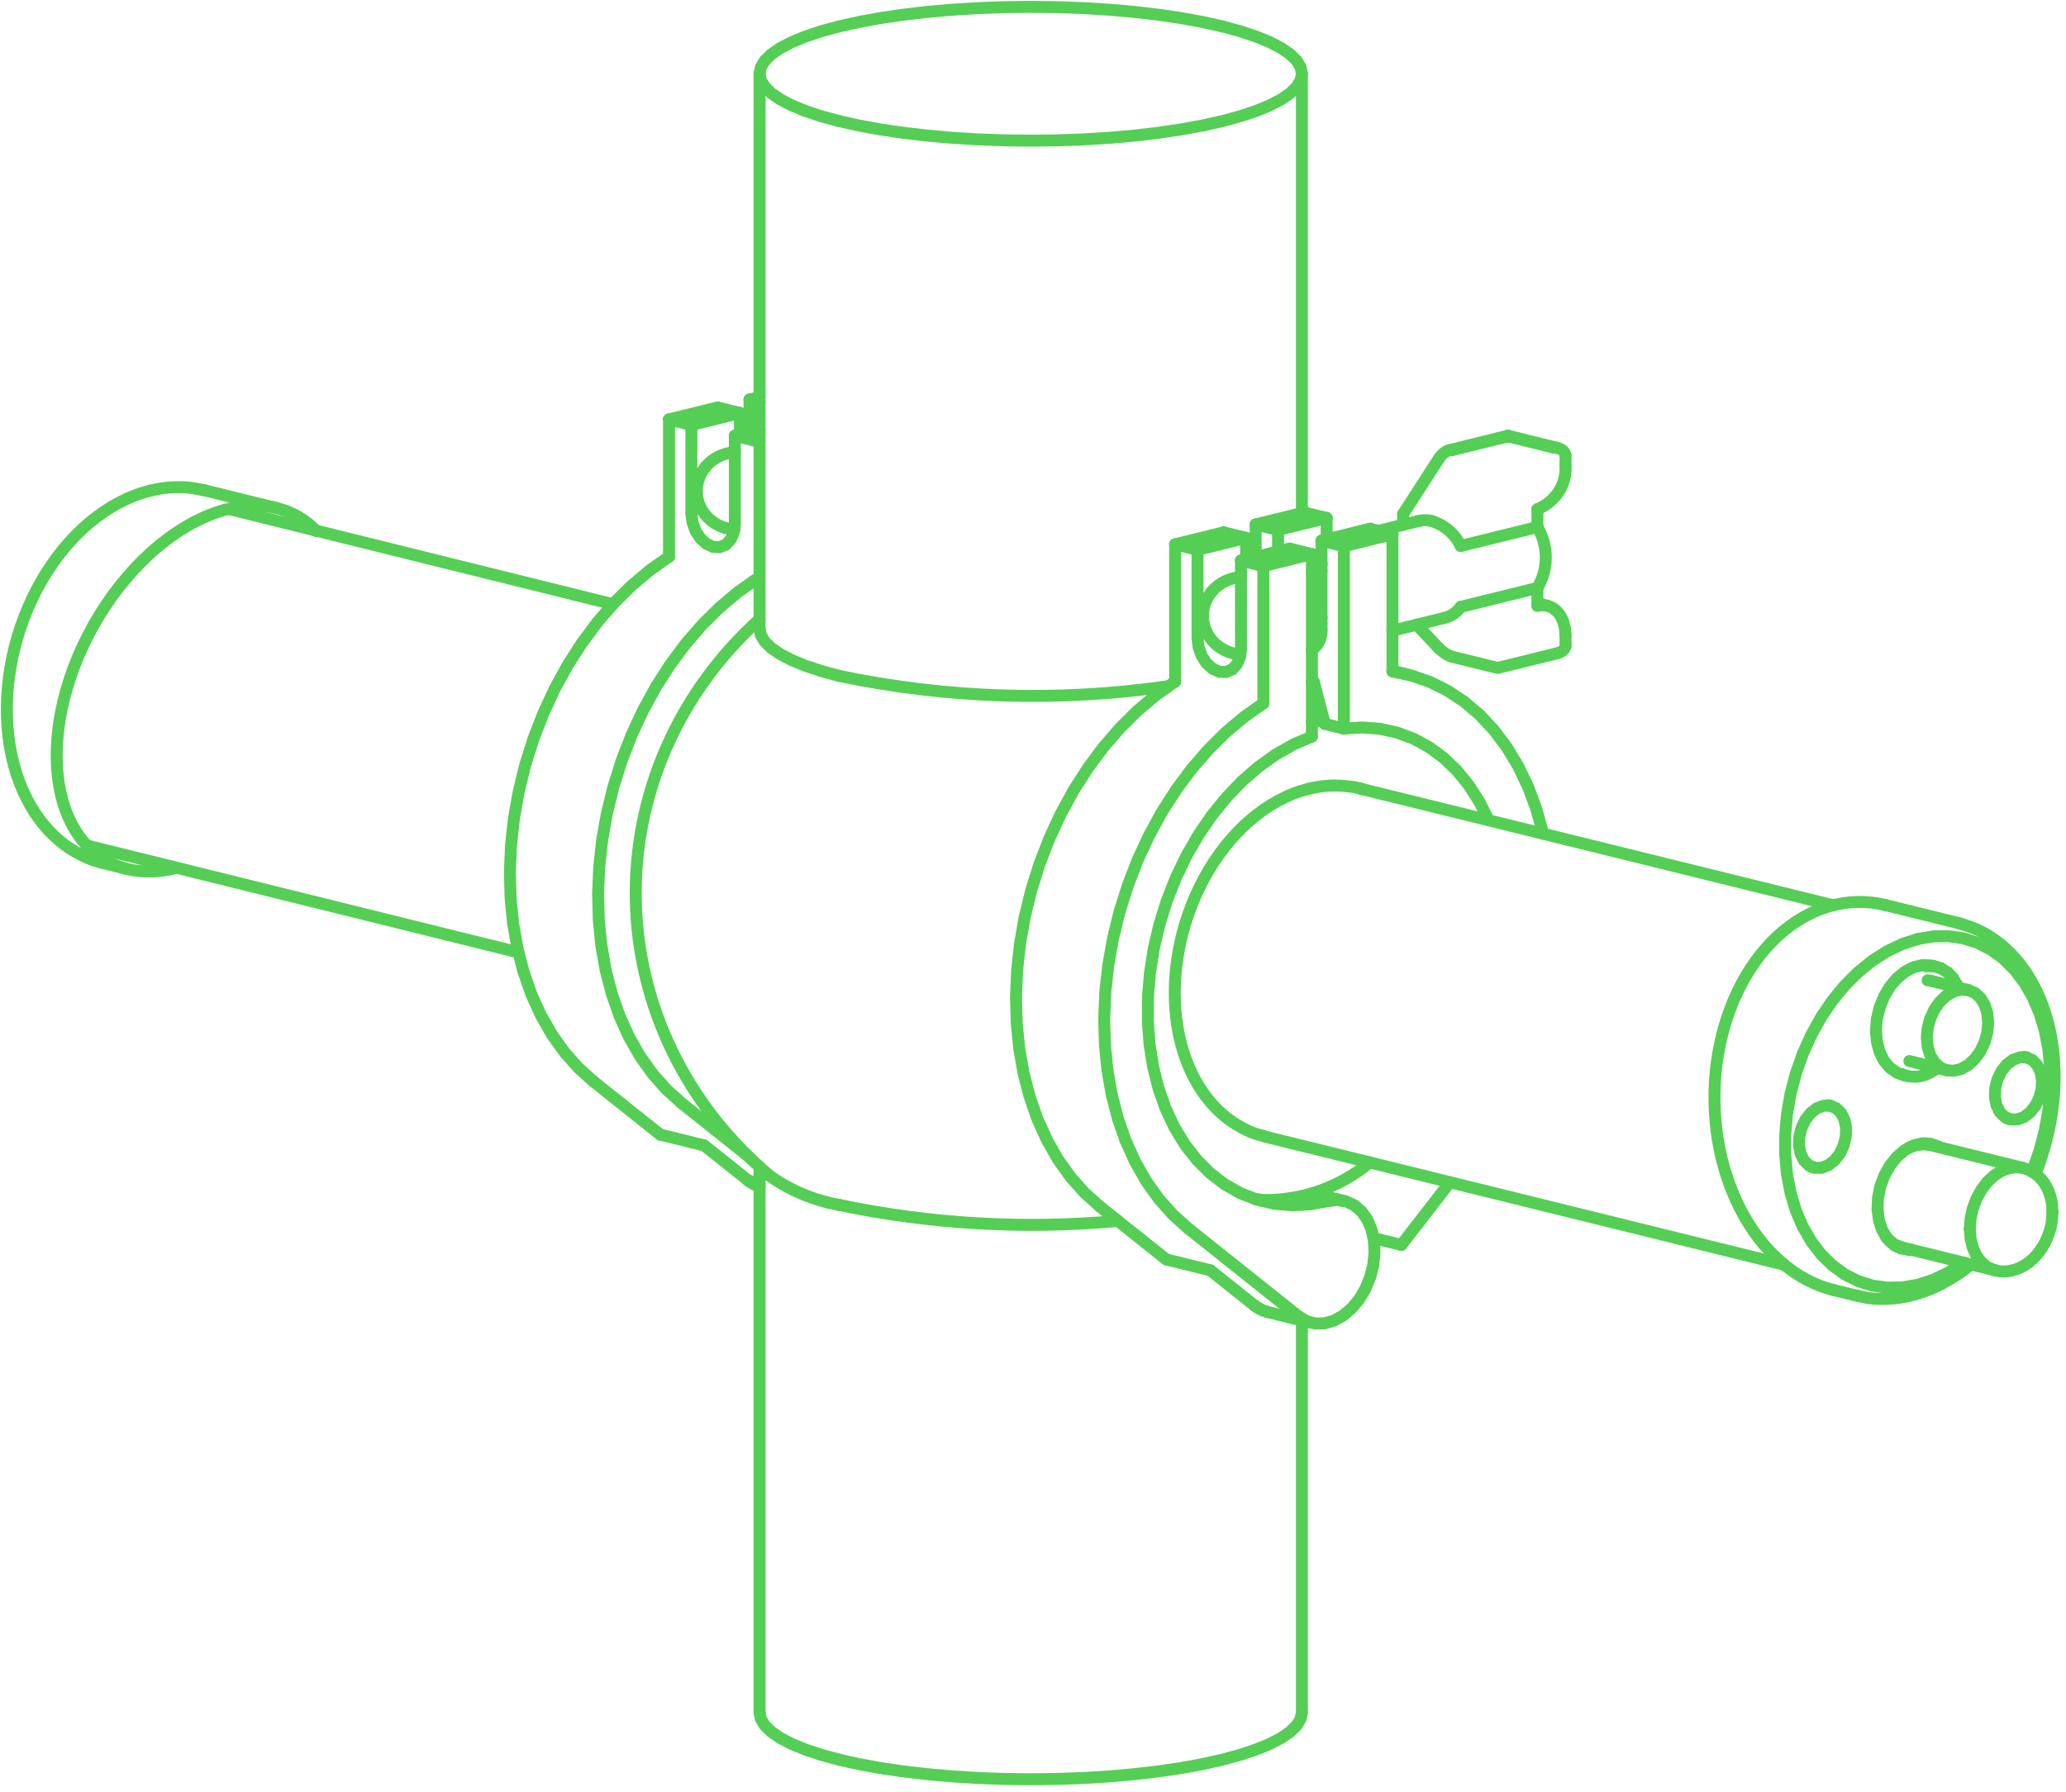 <svg width="302" height="262" viewBox="0 0 302 262" fill="none" xmlns="http://www.w3.org/2000/svg">
<path d="M300.024 177.205C300.017 176.921 300.008 176.636 299.984 176.356C299.94 175.845 299.842 175.348 299.702 174.872C299.559 174.39 299.373 173.931 299.141 173.503C298.933 173.121 298.689 172.763 298.408 172.442C298.137 172.13 297.833 171.853 297.502 171.604C297.144 171.336 296.756 171.102 296.334 170.964C296.134 170.899 295.926 170.855 295.719 170.811" stroke="#55CE55" stroke-width="1.75" stroke-linecap="round"/>
<path d="M278.033 182.391L291.644 185.75" stroke="#55CE55" stroke-width="1.75" stroke-linecap="round"/>
<path d="M291.635 185.706C291.845 185.767 292.054 185.827 292.269 185.864C292.681 185.935 293.111 185.917 293.533 185.861C293.953 185.805 294.367 185.709 294.768 185.567C295.177 185.422 295.574 185.229 295.952 184.997C296.343 184.757 296.714 184.477 297.061 184.16C297.418 183.834 297.749 183.47 298.052 183.075C298.359 182.673 298.635 182.24 298.877 181.784C299.119 181.326 299.325 180.844 299.496 180.347C299.667 179.85 299.803 179.338 299.885 178.824C299.97 178.286 299.997 177.746 300.025 177.206" stroke="#55CE55" stroke-width="1.75" stroke-linecap="round"/>
<path d="M295.71 170.767L282.1 167.407" stroke="#55CE55" stroke-width="1.75" stroke-linecap="round"/>
<path d="M281.482 167.306L281.352 167.274" stroke="#55CE55" stroke-width="1.75" stroke-linecap="round"/>
<path d="M277.311 182.162L277.441 182.194" stroke="#55CE55" stroke-width="1.75" stroke-linecap="round"/>
<path d="M287.729 144.764L282.285 143.421" stroke="#55CE55" stroke-width="1.75" stroke-linecap="round"/>
<path d="M279.104 155.139L284.549 156.483" stroke="#55CE55" stroke-width="1.75" stroke-linecap="round"/>
<path d="M283.118 141.372L282.491 141.217" stroke="#55CE55" stroke-width="1.75" stroke-linecap="round"/>
<path d="M278.164 157.161L278.792 157.316" stroke="#55CE55" stroke-width="1.75" stroke-linecap="round"/>
<path d="M185.245 191.817L191.692 193.409" stroke="#55CE55" stroke-width="1.75" stroke-linecap="round"/>
<path d="M196.524 175.599L193.513 174.856" stroke="#55CE55" stroke-width="1.75" stroke-linecap="round"/>
<path d="M205.697 98.603L203.546 98.072" stroke="#55CE55" stroke-width="1.75" stroke-linecap="round"/>
<path d="M175.913 90.987C176.135 92.237 176.789 93.38 177.772 94.233C178.755 95.087 180.009 95.601 181.335 95.695" stroke="#55CE55" stroke-width="1.75" stroke-linecap="round"/>
<path d="M181.402 84.382C180.575 84.432 179.767 84.646 179.032 85.011C178.296 85.376 177.648 85.884 177.131 86.502" stroke="#55CE55" stroke-width="1.75" stroke-linecap="round"/>
<path d="M192.611 83.462L192.479 83.495" stroke="#55CE55" stroke-width="1.75" stroke-linecap="round"/>
<path d="M192.908 91.198L193.039 91.166" stroke="#55CE55" stroke-width="1.75" stroke-linecap="round"/>
<path d="M191.87 91.454L192.001 91.422" stroke="#55CE55" stroke-width="1.75" stroke-linecap="round"/>
<path d="M101.929 72.727C102.15 73.976 102.805 75.119 103.788 75.973C104.771 76.826 106.025 77.341 107.35 77.435" stroke="#55CE55" stroke-width="1.75" stroke-linecap="round"/>
<path d="M107.418 66.122C106.59 66.171 105.783 66.386 105.047 66.751C104.312 67.116 103.664 67.624 103.146 68.241" stroke="#55CE55" stroke-width="1.75" stroke-linecap="round"/>
<path d="M193.176 82.539L193.037 82.855" stroke="#55CE55" stroke-width="1.75" stroke-linecap="round"/>
<path d="M203.546 92.217L211.236 90.319" stroke="#55CE55" stroke-width="1.75" stroke-linecap="round"/>
<path d="M207.394 76.169L201.53 77.616" stroke="#55CE55" stroke-width="1.75" stroke-linecap="round"/>
<path d="M220.432 63.709L211.818 65.835" stroke="#55CE55" stroke-width="1.75" stroke-linecap="round"/>
<path d="M219.021 97.639L227.635 95.513" stroke="#55CE55" stroke-width="1.75" stroke-linecap="round"/>
<path d="M227.635 65.487L220.433 63.709" stroke="#55CE55" stroke-width="1.75" stroke-linecap="round"/>
<path d="M226.188 88.561L224.731 88.202" stroke="#55CE55" stroke-width="1.75" stroke-linecap="round"/>
<path d="M293.421 163.557L293.826 163.658" stroke="#55CE55" stroke-width="1.75" stroke-linecap="round"/>
<path d="M296.275 154.629L295.87 154.529" stroke="#55CE55" stroke-width="1.75" stroke-linecap="round"/>
<path d="M264.783 170.625L265.188 170.726" stroke="#55CE55" stroke-width="1.75" stroke-linecap="round"/>
<path d="M267.639 161.697L267.234 161.597" stroke="#55CE55" stroke-width="1.75" stroke-linecap="round"/>
<path d="M15.087 126.192L18.535 127.043" stroke="#55CE55" stroke-width="1.75" stroke-linecap="round"/>
<path d="M40.483 74.301L29.88 71.684" stroke="#55CE55" stroke-width="1.75" stroke-linecap="round"/>
<path d="M29.573 71.64C29.021 71.522 28.469 71.404 27.907 71.33C27.177 71.234 26.431 71.212 25.683 71.233C24.933 71.254 24.18 71.317 23.429 71.442C22.94 71.524 22.451 71.632 21.963 71.741" stroke="#55CE55" stroke-width="1.75" stroke-linecap="round"/>
<path d="M21.962 71.741C21.542 71.854 21.121 71.967 20.703 72.099C19.945 72.337 19.194 72.634 18.453 72.977C17.708 73.32 16.972 73.71 16.25 74.145C15.524 74.582 14.811 75.067 14.115 75.594C13.416 76.123 12.734 76.695 12.073 77.307C11.41 77.92 10.767 78.574 10.148 79.264C9.528 79.955 8.931 80.682 8.362 81.442C7.792 82.201 7.249 82.993 6.735 83.814C6.221 84.634 5.737 85.482 5.285 86.353C4.833 87.224 4.413 88.119 4.027 89.031C3.641 89.944 3.289 90.874 2.973 91.819C2.658 92.762 2.378 93.719 2.136 94.684C1.894 95.65 1.689 96.622 1.524 97.598C1.358 98.574 1.231 99.552 1.143 100.527C1.056 101.503 1.008 102.476 1 103.441C0.992 104.406 1.024 105.363 1.097 106.307C1.169 107.252 1.281 108.183 1.433 109.095C1.585 110.009 1.777 110.904 2.008 111.775C2.239 112.647 2.51 113.495 2.818 114.316C3.127 115.136 3.473 115.928 3.856 116.688C4.239 117.446 4.659 118.172 5.113 118.862C5.566 119.549 6.054 120.2 6.574 120.81C7.092 121.417 7.643 121.984 8.222 122.507C8.798 123.027 9.403 123.504 10.034 123.93C10.661 124.353 11.314 124.726 11.984 125.064C12.649 125.399 13.332 125.699 14.045 125.896C14.257 125.954 14.472 126.004 14.687 126.053" stroke="#55CE55" stroke-width="1.75" stroke-linecap="round"/>
<path d="M271.514 189.441C271.862 189.534 272.21 189.627 272.564 189.698C273.284 189.844 274.026 189.901 274.771 189.917C275.517 189.933 276.266 189.908 277.016 189.829C277.77 189.75 278.526 189.617 279.278 189.435C280.035 189.252 280.788 189.019 281.535 188.74C282.288 188.458 283.034 188.128 283.766 187.747C284.503 187.363 285.227 186.927 285.945 186.466C286.666 186.001 287.382 185.51 288.046 184.91C288.06 184.898 288.073 184.885 288.087 184.873" stroke="#55CE55" stroke-width="1.75" stroke-linecap="round"/>
<path d="M297.505 171.607C297.59 171.414 297.675 171.222 297.756 171.027C298.138 170.114 298.445 169.162 298.725 168.205C299.006 167.248 299.26 166.286 299.474 165.317C299.688 164.347 299.861 163.37 299.995 162.393C300.13 161.416 300.226 160.439 300.282 159.466C300.338 158.493 300.354 157.525 300.331 156.568C300.307 155.609 300.243 154.661 300.139 153.728C300.035 152.795 299.891 151.877 299.707 150.98C299.524 150.081 299.301 149.204 299.039 148.352C298.777 147.499 298.476 146.672 298.137 145.874C297.799 145.077 297.423 144.31 297.011 143.577C296.6 142.846 296.153 142.148 295.672 141.489C295.192 140.833 294.679 140.214 294.134 139.638C293.592 139.064 293.019 138.532 292.418 138.047C291.821 137.565 291.196 137.13 290.548 136.737C289.906 136.347 289.242 135.998 288.551 135.722C288.011 135.506 287.456 135.334 286.9 135.162" stroke="#55CE55" stroke-width="1.75" stroke-linecap="round"/>
<path d="M286.252 134.96L275.649 132.343" stroke="#55CE55" stroke-width="1.75" stroke-linecap="round"/>
<path d="M268.01 188.617L271.458 189.468" stroke="#55CE55" stroke-width="1.75" stroke-linecap="round"/>
<path d="M12.779 123.647L75.773 139.248" stroke="#55CE55" stroke-width="1.75" stroke-linecap="round"/>
<path d="M89.589 88.342L33.566 74.45" stroke="#55CE55" stroke-width="1.75" stroke-linecap="round"/>
<path d="M267.935 132.36L198.733 115.28" stroke="#55CE55" stroke-width="1.75" stroke-linecap="round"/>
<path d="M184.917 166.187L260.8 184.915" stroke="#55CE55" stroke-width="1.75" stroke-linecap="round"/>
<path d="M199.14 115.388C199.137 115.387 199.134 115.385 199.131 115.385C198.46 115.145 197.746 115.041 197.03 114.967C196.316 114.892 195.6 114.847 194.878 114.856C194.154 114.865 193.424 114.929 192.696 115.052C192.232 115.13 191.768 115.232 191.305 115.334" stroke="#55CE55" stroke-width="1.75" stroke-linecap="round"/>
<path d="M191.303 115.333C190.895 115.444 190.486 115.554 190.079 115.683C189.346 115.915 188.619 116.207 187.903 116.543C187.183 116.881 186.472 117.265 185.776 117.693C185.075 118.125 184.388 118.603 183.719 119.123C183.046 119.645 182.392 120.21 181.758 120.814C181.122 121.42 180.508 122.066 179.918 122.747C179.328 123.429 178.761 124.146 178.222 124.895C177.683 125.644 177.172 126.424 176.691 127.231C176.209 128.038 175.759 128.872 175.34 129.727C174.922 130.582 174.537 131.459 174.187 132.353C173.836 133.246 173.521 134.156 173.242 135.078C172.964 135.999 172.722 136.931 172.518 137.869C172.314 138.808 172.149 139.752 172.022 140.696C171.896 141.641 171.809 142.585 171.762 143.524C171.714 144.464 171.707 145.399 171.74 146.322C171.773 147.247 171.846 148.16 171.959 149.057C172.072 149.955 172.226 150.837 172.418 151.697C172.611 152.559 172.844 153.398 173.115 154.212C173.387 155.025 173.697 155.813 174.045 156.569C174.392 157.324 174.777 158.049 175.197 158.738C175.616 159.425 176.071 160.077 176.56 160.69C177.046 161.299 177.566 161.869 178.116 162.396C178.662 162.919 179.239 163.4 179.843 163.832C180.441 164.261 181.067 164.641 181.713 164.981C182.352 165.318 183.012 165.616 183.697 165.829C184.077 165.947 184.465 166.039 184.853 166.131" stroke="#55CE55" stroke-width="1.75" stroke-linecap="round"/>
<path d="M190.31 75.016V10.783" stroke="#55CE55" stroke-width="1.75" stroke-linecap="round"/>
<path d="M111.031 90.536C105.179 95.805 100.546 102.182 97.431 109.258C94.315 116.334 92.785 123.953 92.938 131.626C93.092 139.299 94.925 146.857 98.322 153.815C101.718 160.772 106.602 166.976 112.661 172.028" stroke="#55CE55" stroke-width="1.75" stroke-linecap="round"/>
<path d="M111.03 10.783V91.901" stroke="#55CE55" stroke-width="1.75" stroke-linecap="round"/>
<path d="M190.31 250.366V193.068" stroke="#55CE55" stroke-width="1.75" stroke-linecap="round"/>
<path d="M111.03 170.616V250.366" stroke="#55CE55" stroke-width="1.75" stroke-linecap="round"/>
<path d="M287.938 179.675L288.049 178.189L288.375 176.706L288.906 175.283L289.619 173.974L290.489 172.83L291.481 171.894L292.557 171.203L293.677 170.783" stroke="#55CE55" stroke-width="1.75" stroke-linecap="round"/>
<path d="M275.583 180.672C276.149 181.514 277.022 182.126 278.033 182.391" stroke="#55CE55" stroke-width="1.75" stroke-linecap="round"/>
<path d="M279.083 167.777L280.067 167.424" stroke="#55CE55" stroke-width="1.75" stroke-linecap="round"/>
<path d="M280.065 167.425L281.342 167.297L282.099 167.408" stroke="#55CE55" stroke-width="1.75" stroke-linecap="round"/>
<path d="M281.35 167.273L280.907 167.191" stroke="#55CE55" stroke-width="1.75" stroke-linecap="round"/>
<path d="M276.881 182.029L277.311 182.161" stroke="#55CE55" stroke-width="1.75" stroke-linecap="round"/>
<path d="M290.628 149.516L290.497 148.149L290.114 146.926L289.499 145.918L288.689 145.183L287.731 144.765L286.681 144.687L285.599 144.954L284.549 145.551L283.591 146.442L282.781 147.576L282.166 148.888L281.783 150.3L281.652 151.731L281.783 153.098L282.166 154.321L282.781 155.329L283.591 156.064L284.549 156.483L285.599 156.56L286.681 156.293L287.731 155.697L288.689 154.806L289.499 153.671L290.114 152.36L290.497 150.947L290.628 149.516Z" stroke="#55CE55" stroke-width="1.75" stroke-linecap="round"/>
<path d="M282.286 143.42L281.986 143.362L281.771 143.339" stroke="#55CE55" stroke-width="1.75" stroke-linecap="round"/>
<path d="M285.476 142.992L286.102 144.037" stroke="#55CE55" stroke-width="1.75" stroke-linecap="round"/>
<path d="M284.726 142.201L285.475 142.992" stroke="#55CE55" stroke-width="1.75" stroke-linecap="round"/>
<path d="M283.706 141.571L284.726 142.201" stroke="#55CE55" stroke-width="1.75" stroke-linecap="round"/>
<path d="M282.678 141.286L283.706 141.571" stroke="#55CE55" stroke-width="1.75" stroke-linecap="round"/>
<path d="M281.514 141.284L282.677 141.286" stroke="#55CE55" stroke-width="1.75" stroke-linecap="round"/>
<path d="M277.995 157.042C278.507 157.292 279.07 157.411 279.644 157.434C280.218 157.457 280.802 157.383 281.369 157.176C281.934 156.969 282.481 156.63 283.028 156.29" stroke="#55CE55" stroke-width="1.75" stroke-linecap="round"/>
<path d="M283.028 156.29L283.184 156.145" stroke="#55CE55" stroke-width="1.75" stroke-linecap="round"/>
<path d="M286.102 144.037L286.228 144.393" stroke="#55CE55" stroke-width="1.75" stroke-linecap="round"/>
<path d="M282.492 141.217L282.215 141.158L280.966 141.121L279.69 141.436L278.441 142.09L277.275 143.054L276.242 144.286L275.388 145.733L274.75 147.331L274.355 149.009L274.222 150.696L274.355 152.317L274.75 153.801L275.388 155.084L276.242 156.109L277.275 156.831L278.164 157.161" stroke="#55CE55" stroke-width="1.75" stroke-linecap="round"/>
<path d="M184.672 82.772V102.84" stroke="#55CE55" stroke-width="1.75" stroke-linecap="round"/>
<path d="M184.672 82.772L191.773 81.019" stroke="#55CE55" stroke-width="1.75" stroke-linecap="round"/>
<path d="M191.772 107.687V81.019" stroke="#55CE55" stroke-width="1.75" stroke-linecap="round"/>
<path d="M191.773 107.687L189.119 108.828L186.517 110.305L183.993 112.102L181.574 114.202L179.285 116.582L177.149 119.218L175.188 122.082L173.423 125.145L171.873 128.375L170.552 131.738L169.475 135.201L168.653 138.727L168.094 142.279L167.805 145.821L167.787 149.317L168.042 152.729L168.567 156.023L169.356 159.165L170.401 162.122L171.691 164.863L173.213 167.361L174.951 169.589L176.888 171.524L179.003 173.146L181.274 174.439L183.678 175.389L186.19 175.987L188.783 176.225L191.432 176.102L194.109 175.619" stroke="#55CE55" stroke-width="1.75" stroke-linecap="round"/>
<path d="M194.109 175.619L195.47 175.462L196.776 175.668L197.975 176.23L199.018 177.125L199.864 178.317L200.479 179.757L200.837 181.389L200.924 183.145L200.738 184.957L200.284 186.75L199.582 188.453L198.66 189.997L197.555 191.32L196.311 192.369L194.979 193.101L193.611 193.487L192.264 193.513L190.991 193.175L189.843 192.489" stroke="#55CE55" stroke-width="1.75" stroke-linecap="round"/>
<path d="M189.842 192.489L173.656 179.584" stroke="#55CE55" stroke-width="1.75" stroke-linecap="round"/>
<path d="M184.672 102.84L181.879 104.808L179.187 107.075L176.617 109.622L174.19 112.429L171.927 115.472L169.845 118.727L167.962 122.167L166.293 125.764L164.852 129.487L163.651 133.308L162.699 137.194L162.005 141.114L161.574 145.035L161.409 148.926L161.512 152.754L161.883 156.488L162.517 160.098L163.411 163.553L164.555 166.827L165.942 169.891L167.56 172.721L169.395 175.293L171.433 177.587L173.656 179.583" stroke="#55CE55" stroke-width="1.75" stroke-linecap="round"/>
<path d="M171.778 99.658L168.986 101.626L166.293 103.893L163.723 106.44L161.297 109.247L159.033 112.29L156.951 115.545L155.068 118.985L153.399 122.582L151.958 126.305L150.757 130.126L149.806 134.012L149.111 137.932L148.68 141.853L148.516 145.744L148.619 149.572L148.989 153.306L149.624 156.916L150.517 160.371L151.662 163.645L153.049 166.709L154.666 169.539L156.502 172.111L158.539 174.405L160.763 176.401" stroke="#55CE55" stroke-width="1.75" stroke-linecap="round"/>
<path d="M183.393 175.297C186.032 175.72 188.736 175.595 191.32 174.931" stroke="#55CE55" stroke-width="1.75" stroke-linecap="round"/>
<path d="M171.778 79.59L175.049 80.397" stroke="#55CE55" stroke-width="1.75" stroke-linecap="round"/>
<path d="M175.048 80.396V93.297" stroke="#55CE55" stroke-width="1.75" stroke-linecap="round"/>
<path d="M175.048 93.298L175.203 94.615L175.655 95.88L176.357 96.969L177.243 97.775L178.224 98.22L179.206 98.26L180.092 97.89L180.794 97.148L181.246 96.106L181.401 94.866" stroke="#55CE55" stroke-width="1.75" stroke-linecap="round"/>
<path d="M181.402 94.866V81.965" stroke="#55CE55" stroke-width="1.75" stroke-linecap="round"/>
<path d="M181.402 81.965L184.672 82.772" stroke="#55CE55" stroke-width="1.75" stroke-linecap="round"/>
<path d="M171.778 99.658V79.59" stroke="#55CE55" stroke-width="1.75" stroke-linecap="round"/>
<path d="M181.402 81.965L188.503 80.212" stroke="#55CE55" stroke-width="1.75" stroke-linecap="round"/>
<path d="M188.503 80.212L191.773 81.019" stroke="#55CE55" stroke-width="1.75" stroke-linecap="round"/>
<path d="M175.048 80.396L182.149 78.644" stroke="#55CE55" stroke-width="1.75" stroke-linecap="round"/>
<path d="M182.149 78.644V81.78" stroke="#55CE55" stroke-width="1.75" stroke-linecap="round"/>
<path d="M178.879 77.837L182.149 78.644" stroke="#55CE55" stroke-width="1.75" stroke-linecap="round"/>
<path d="M171.778 79.59L178.879 77.837" stroke="#55CE55" stroke-width="1.75" stroke-linecap="round"/>
<path d="M183.396 190.898L176.921 185.735" stroke="#55CE55" stroke-width="1.75" stroke-linecap="round"/>
<path d="M170.475 184.144L176.921 185.735" stroke="#55CE55" stroke-width="1.75" stroke-linecap="round"/>
<path d="M170.475 184.144L160.764 176.401" stroke="#55CE55" stroke-width="1.75" stroke-linecap="round"/>
<path d="M185.244 191.817L184.588 191.603L183.396 190.898" stroke="#55CE55" stroke-width="1.75" stroke-linecap="round"/>
<path d="M191.32 174.931C191.964 174.795 192.608 174.659 193.092 174.783C193.233 174.818 193.36 174.876 193.487 174.934" stroke="#55CE55" stroke-width="1.75" stroke-linecap="round"/>
<path d="M110.688 64.511L111.03 64.427" stroke="#55CE55" stroke-width="1.75" stroke-linecap="round"/>
<path d="M109.349 169.039L99.673 161.323" stroke="#55CE55" stroke-width="1.75" stroke-linecap="round"/>
<path d="M110.688 84.58L107.896 86.548L105.203 88.815L102.633 91.362L100.207 94.169L97.943 97.212L95.861 100.467L93.978 103.907L92.309 107.503L90.869 111.227L89.668 115.048L88.716 118.934L88.022 122.854L87.59 126.775L87.426 130.666L87.529 134.494L87.899 138.228L88.534 141.838L89.427 145.293L90.572 148.567L91.959 151.631L93.576 154.461L95.412 157.033L97.449 159.327L99.673 161.323" stroke="#55CE55" stroke-width="1.75" stroke-linecap="round"/>
<path d="M97.795 81.398L95.002 83.366L92.31 85.633L89.74 88.18L87.313 90.987L85.049 94.03L82.968 97.285L81.085 100.725L79.416 104.321L77.975 108.045L76.774 111.866L75.822 115.752L75.128 119.672L74.697 123.593L74.532 127.483L74.635 131.312L75.006 135.046L75.64 138.655L76.534 142.111L77.678 145.385L79.065 148.449L80.683 151.279L82.518 153.851L84.556 156.145L86.779 158.141" stroke="#55CE55" stroke-width="1.75" stroke-linecap="round"/>
<path d="M107.418 63.705L110.688 64.512" stroke="#55CE55" stroke-width="1.75" stroke-linecap="round"/>
<path d="M107.418 63.704L111.03 62.813" stroke="#55CE55" stroke-width="1.75" stroke-linecap="round"/>
<path d="M97.794 61.329L101.064 62.136" stroke="#55CE55" stroke-width="1.75" stroke-linecap="round"/>
<path d="M101.065 62.137V75.038" stroke="#55CE55" stroke-width="1.75" stroke-linecap="round"/>
<path d="M101.065 75.037L101.221 76.355L101.672 77.62L102.375 78.709L103.26 79.515L104.242 79.96L105.224 79.999L106.109 79.63L106.812 78.888L107.263 77.846L107.419 76.606" stroke="#55CE55" stroke-width="1.75" stroke-linecap="round"/>
<path d="M107.418 76.606V63.705" stroke="#55CE55" stroke-width="1.75" stroke-linecap="round"/>
<path d="M97.794 81.398V61.329" stroke="#55CE55" stroke-width="1.75" stroke-linecap="round"/>
<path d="M101.065 62.136L108.166 60.384" stroke="#55CE55" stroke-width="1.75" stroke-linecap="round"/>
<path d="M108.165 60.384V63.52" stroke="#55CE55" stroke-width="1.75" stroke-linecap="round"/>
<path d="M104.896 59.577L108.166 60.384" stroke="#55CE55" stroke-width="1.75" stroke-linecap="round"/>
<path d="M97.794 61.329L104.895 59.577" stroke="#55CE55" stroke-width="1.75" stroke-linecap="round"/>
<path d="M109.411 172.638L102.937 167.475" stroke="#55CE55" stroke-width="1.75" stroke-linecap="round"/>
<path d="M96.491 165.884L102.938 167.475" stroke="#55CE55" stroke-width="1.75" stroke-linecap="round"/>
<path d="M96.491 165.884L86.779 158.141" stroke="#55CE55" stroke-width="1.75" stroke-linecap="round"/>
<path d="M111.031 173.494L110.605 173.343L109.413 172.638" stroke="#55CE55" stroke-width="1.75" stroke-linecap="round"/>
<path d="M109.567 63.174V58.424" stroke="#55CE55" stroke-width="1.75" stroke-linecap="round"/>
<path d="M111.031 58.785L109.567 58.424" stroke="#55CE55" stroke-width="1.75" stroke-linecap="round"/>
<path d="M111.031 58.063L109.567 58.424" stroke="#55CE55" stroke-width="1.75" stroke-linecap="round"/>
<path d="M109.413 172.638L109.978 173.029L111.031 173.494" stroke="#55CE55" stroke-width="1.75" stroke-linecap="round"/>
<path d="M200.276 77.306L193.175 79.059" stroke="#55CE55" stroke-width="1.75" stroke-linecap="round"/>
<path d="M203.545 78.114L200.274 77.306" stroke="#55CE55" stroke-width="1.75" stroke-linecap="round"/>
<path d="M203.545 78.114L196.444 79.866" stroke="#55CE55" stroke-width="1.75" stroke-linecap="round"/>
<path d="M196.445 79.866L193.175 79.059" stroke="#55CE55" stroke-width="1.75" stroke-linecap="round"/>
<path d="M183.551 81.434V76.684" stroke="#55CE55" stroke-width="1.75" stroke-linecap="round"/>
<path d="M186.821 77.491L183.551 76.684" stroke="#55CE55" stroke-width="1.75" stroke-linecap="round"/>
<path d="M186.82 80.627V77.491" stroke="#55CE55" stroke-width="1.75" stroke-linecap="round"/>
<path d="M191.772 95.046C192.261 94.687 192.647 94.216 192.892 93.676C193.137 93.136 193.234 92.546 193.174 91.96" stroke="#55CE55" stroke-width="1.75" stroke-linecap="round"/>
<path d="M193.175 79.059V91.96" stroke="#55CE55" stroke-width="1.75" stroke-linecap="round"/>
<path d="M196.444 106.534V79.866" stroke="#55CE55" stroke-width="1.75" stroke-linecap="round"/>
<path d="M193.656 105.846L196.444 106.534" stroke="#55CE55" stroke-width="1.75" stroke-linecap="round"/>
<path d="M192.053 99.692L193.656 105.846" stroke="#55CE55" stroke-width="1.75" stroke-linecap="round"/>
<path d="M191.772 99.623L192.054 99.692" stroke="#55CE55" stroke-width="1.75" stroke-linecap="round"/>
<path d="M203.546 98.182V78.114" stroke="#55CE55" stroke-width="1.75" stroke-linecap="round"/>
<path d="M203.546 98.182L206.338 98.772L209.031 99.71L211.601 100.988L214.028 102.597L216.291 104.523L218.373 106.75L220.256 109.261L221.925 112.033L223.366 115.046L224.567 118.274L225.518 121.69L225.568 121.903" stroke="#55CE55" stroke-width="1.75" stroke-linecap="round"/>
<path d="M204.849 182.025L211.949 172.859" stroke="#55CE55" stroke-width="1.75" stroke-linecap="round"/>
<path d="M196.444 106.534L199.092 106.365L201.688 106.555L204.206 107.103L206.62 108.004L208.906 109.247L211.039 110.82L212.997 112.707L214.761 114.888L216.313 117.341L217.59 119.934" stroke="#55CE55" stroke-width="1.75" stroke-linecap="round"/>
<path d="M193.921 75.739L186.82 77.491" stroke="#55CE55" stroke-width="1.75" stroke-linecap="round"/>
<path d="M193.173 82.486L193.014 82.917L192.846 83.468" stroke="#55CE55" stroke-width="1.75" stroke-linecap="round"/>
<path d="M193.922 78.875V75.739" stroke="#55CE55" stroke-width="1.75" stroke-linecap="round"/>
<path d="M193.922 75.738L190.652 74.931" stroke="#55CE55" stroke-width="1.75" stroke-linecap="round"/>
<path d="M190.652 74.931L183.551 76.684" stroke="#55CE55" stroke-width="1.75" stroke-linecap="round"/>
<path d="M183.396 190.898C183.932 191.333 184.564 191.647 185.244 191.817" stroke="#55CE55" stroke-width="1.75" stroke-linecap="round"/>
<path d="M204.85 182.025L200.782 181.021" stroke="#55CE55" stroke-width="1.75" stroke-linecap="round"/>
<path d="M177.13 86.502C176.615 87.13 176.242 87.852 176.032 88.624C175.823 89.395 175.782 90.2 175.913 90.987" stroke="#55CE55" stroke-width="1.75" stroke-linecap="round"/>
<path d="M193.175 90.399C193.116 90.528 193.056 90.657 192.984 90.775C192.805 91.068 192.546 91.289 192.253 91.338C192.166 91.353 192.077 91.352 191.988 91.352" stroke="#55CE55" stroke-width="1.75" stroke-linecap="round"/>
<path d="M191.772 83.735C191.888 83.7 192.004 83.665 192.123 83.654C192.417 83.627 192.729 83.745 193.041 83.863" stroke="#55CE55" stroke-width="1.75" stroke-linecap="round"/>
<path d="M192.624 83.522L193.045 83.425" stroke="#55CE55" stroke-width="1.75" stroke-linecap="round"/>
<path d="M193.174 83.468C193.048 83.455 192.923 83.441 192.798 83.44C192.533 83.44 192.27 83.499 192.053 83.648C192.037 83.658 192.022 83.67 192.007 83.681" stroke="#55CE55" stroke-width="1.75" stroke-linecap="round"/>
<path d="M192.39 91.231C192.416 91.237 192.442 91.242 192.469 91.247C192.705 91.288 192.942 91.247 193.138 91.123C193.15 91.116 193.162 91.108 193.173 91.1" stroke="#55CE55" stroke-width="1.75" stroke-linecap="round"/>
<path d="M191.863 91.424C191.944 91.413 192.024 91.402 192.101 91.379C192.315 91.317 192.5 91.168 192.676 91.001C192.85 90.836 193.016 90.653 193.116 90.404C193.138 90.351 193.156 90.296 193.174 90.24" stroke="#55CE55" stroke-width="1.75" stroke-linecap="round"/>
<path d="M103.147 68.241C102.632 68.869 102.258 69.591 102.049 70.363C101.839 71.135 101.799 71.939 101.93 72.727" stroke="#55CE55" stroke-width="1.75" stroke-linecap="round"/>
<path d="M213.519 88.735L224.73 85.968" stroke="#55CE55" stroke-width="1.75" stroke-linecap="round"/>
<path d="M211.235 90.319C212.171 90.068 212.981 89.506 213.52 88.736" stroke="#55CE55" stroke-width="1.75" stroke-linecap="round"/>
<path d="M209.315 76.185C208.687 76.022 208.025 76.017 207.395 76.169" stroke="#55CE55" stroke-width="1.75" stroke-linecap="round"/>
<path d="M213.519 79.828C213.118 78.978 212.538 78.215 211.815 77.588C211.091 76.962 210.24 76.484 209.314 76.185" stroke="#55CE55" stroke-width="1.75" stroke-linecap="round"/>
<path d="M213.519 79.828L224.73 77.061" stroke="#55CE55" stroke-width="1.75" stroke-linecap="round"/>
<path d="M224.731 85.968C225.538 84.61 225.962 83.075 225.962 81.514C225.962 79.953 225.538 78.419 224.731 77.061" stroke="#55CE55" stroke-width="1.75" stroke-linecap="round"/>
<path d="M210.342 67.04L205.11 75.147" stroke="#55CE55" stroke-width="1.75" stroke-linecap="round"/>
<path d="M212.21 65.823C211.963 65.762 211.627 65.856 211.276 66.084C210.926 66.312 210.59 66.656 210.342 67.04" stroke="#55CE55" stroke-width="1.75" stroke-linecap="round"/>
<path d="M228.841 66.625V68.086" stroke="#55CE55" stroke-width="1.75" stroke-linecap="round"/>
<path d="M224.731 74.455C226.021 73.927 227.108 73.031 227.844 71.891C228.58 70.751 228.929 69.422 228.842 68.086" stroke="#55CE55" stroke-width="1.75" stroke-linecap="round"/>
<path d="M224.731 74.455V77.061" stroke="#55CE55" stroke-width="1.75" stroke-linecap="round"/>
<path d="M228.842 66.625C228.842 66.465 228.794 66.307 228.7 66.159C228.606 66.012 228.468 65.877 228.295 65.764C228.121 65.651 227.915 65.562 227.689 65.501C227.462 65.439 227.219 65.408 226.974 65.408" stroke="#55CE55" stroke-width="1.75" stroke-linecap="round"/>
<path d="M228.841 92.914V94.374" stroke="#55CE55" stroke-width="1.75" stroke-linecap="round"/>
<path d="M224.731 85.968V88.574" stroke="#55CE55" stroke-width="1.75" stroke-linecap="round"/>
<path d="M224.731 88.574L225.533 88.479L226.305 88.593L227.015 88.912L227.638 89.425L228.15 90.11L228.529 90.942L228.763 91.889L228.842 92.914" stroke="#55CE55" stroke-width="1.75" stroke-linecap="round"/>
<path d="M218.751 97.621L212.211 96.007" stroke="#55CE55" stroke-width="1.75" stroke-linecap="round"/>
<path d="M210.342 94.79C210.59 95.051 210.926 95.326 211.276 95.555C211.627 95.783 211.963 95.946 212.21 96.007" stroke="#55CE55" stroke-width="1.75" stroke-linecap="round"/>
<path d="M207.079 91.345L210.342 94.79" stroke="#55CE55" stroke-width="1.75" stroke-linecap="round"/>
<path d="M205.11 76.733V75.147" stroke="#55CE55" stroke-width="1.75" stroke-linecap="round"/>
<path d="M212.211 65.823L220.433 63.794" stroke="#55CE55" stroke-width="1.75" stroke-linecap="round"/>
<path d="M226.973 65.408L220.433 63.794" stroke="#55CE55" stroke-width="1.75" stroke-linecap="round"/>
<path d="M220.433 63.709V63.792" stroke="#55CE55" stroke-width="1.75" stroke-linecap="round"/>
<path d="M227.636 95.513C227.99 95.425 228.296 95.269 228.511 95.066C228.727 94.863 228.842 94.622 228.842 94.374" stroke="#55CE55" stroke-width="1.75" stroke-linecap="round"/>
<path d="M191.772 105.569L193.538 105.334" stroke="#55CE55" stroke-width="1.75" stroke-linecap="round"/>
<path d="M184.831 175.475C190.491 175.49 195.961 173.529 200.209 169.961" stroke="#55CE55" stroke-width="1.75" stroke-linecap="round"/>
<path d="M291.988 157.806L292.565 156.625L293.343 155.648L294.259 154.954L295.239 154.599L296.204 154.612L297.076 154.993L297.783 155.71L298.269 156.705L298.494 157.897L298.44 159.191L298.112 160.48L297.535 161.661L296.757 162.639L295.841 163.333L294.86 163.687L293.895 163.674L293.024 163.293L292.316 162.576L291.831 161.581L291.605 160.389L291.659 159.096L291.988 157.806Z" stroke="#55CE55" stroke-width="1.75" stroke-linecap="round"/>
<path d="M269.854 164.901L269.814 166.192L269.499 167.484L268.934 168.673L268.165 169.663L267.254 170.373L266.275 170.746L265.307 170.752L264.429 170.389L263.712 169.689L263.214 168.706L262.975 167.521L263.014 166.231L263.329 164.938L263.894 163.749L264.663 162.759L265.574 162.049L266.553 161.677L267.521 161.671L268.399 162.033L269.116 162.734L269.615 163.716L269.854 164.901Z" stroke="#55CE55" stroke-width="1.75" stroke-linecap="round"/>
<path d="M46.252 77.646C44.139 75.44 41.399 74.174 38.267 73.956C35.135 73.738 31.705 74.575 28.273 76.395C24.84 78.215 21.508 80.963 18.562 84.404C15.617 87.844 13.146 91.873 11.363 96.144C9.58 100.416 8.538 104.801 8.327 108.924C8.116 113.046 8.742 116.782 10.151 119.81C11.56 122.838 13.71 125.067 16.415 126.305C19.121 127.544 22.302 127.755 25.684 126.92" stroke="#55CE55" stroke-width="1.75" stroke-linecap="round"/>
<path d="M29.602 71.618L29.881 71.683" stroke="#55CE55" stroke-width="1.75" stroke-linecap="round"/>
<path d="M15.087 126.192L14.709 126.093" stroke="#55CE55" stroke-width="1.75" stroke-linecap="round"/>
<path d="M286.859 135.123L286.253 134.96" stroke="#55CE55" stroke-width="1.75" stroke-linecap="round"/>
<path d="M275.65 132.343C270.114 130.978 264.403 132.633 259.772 136.944C255.142 141.254 251.972 147.867 250.959 155.329C249.946 162.79 251.173 170.489 254.371 176.731C257.569 182.974 262.475 187.249 268.011 188.617" stroke="#55CE55" stroke-width="1.75" stroke-linecap="round"/>
<path d="M279.518 182.757L279.063 182.763L277.857 182.532L276.766 181.946L275.842 181.034L275.128 179.838L274.657 178.414L274.451 176.829L274.52 175.157L274.861 173.475L275.457 171.863L276.281 170.397L277.294 169.143L278.449 168.162L279.692 167.499L280.964 167.185L282.207 167.235L283.362 167.646L283.584 167.774" stroke="#55CE55" stroke-width="1.75" stroke-linecap="round"/>
<path d="M277.466 182.2L277.181 182.219" stroke="#55CE55" stroke-width="1.75" stroke-linecap="round"/>
<path d="M281.268 167.164L281.507 167.312" stroke="#55CE55" stroke-width="1.75" stroke-linecap="round"/>
<path d="M122.641 98.819C138.446 102.133 154.756 102.647 170.757 100.335" stroke="#55CE55" stroke-width="1.75" stroke-linecap="round"/>
<path d="M122.641 17.701L125.523 18.346L128.647 18.918L131.984 19.412L135.501 19.822L139.163 20.146L142.937 20.379L146.785 20.52L150.67 20.567L154.555 20.52L158.403 20.379L162.177 20.146L165.839 19.822L169.356 19.412L172.692 18.918L175.817 18.346L178.699 17.701L181.312 16.99L183.629 16.219L185.629 15.395L187.292 14.527L188.603 13.623L189.548 12.692L190.119 11.742L190.309 10.783L190.119 9.824L189.548 8.875L188.603 7.943L187.292 7.039L185.629 6.171L183.629 5.348L181.312 4.577L178.699 3.865" stroke="#55CE55" stroke-width="1.75" stroke-linecap="round"/>
<path d="M178.699 3.866L175.817 3.221L172.692 2.649L169.356 2.155L165.839 1.745L162.176 1.421L158.403 1.188L154.555 1.047L150.67 1L146.784 1.047L142.936 1.188L139.163 1.421L135.5 1.745L131.984 2.155L128.647 2.649L125.523 3.221L122.64 3.866L120.028 4.577L117.711 5.348L115.711 6.172L114.048 7.04L112.737 7.944L111.792 8.875L111.221 9.825L111.03 10.784L111.221 11.742L111.792 12.692L112.737 13.624L114.048 14.528L115.711 15.396L117.711 16.219L120.028 16.99L122.64 17.702" stroke="#55CE55" stroke-width="1.75" stroke-linecap="round"/>
<path d="M122.641 176.169C136.02 178.98 149.778 179.772 163.414 178.515" stroke="#55CE55" stroke-width="1.75" stroke-linecap="round"/>
<path d="M112.661 172.028C115.619 174.106 119.03 175.522 122.641 176.169" stroke="#55CE55" stroke-width="1.75" stroke-linecap="round"/>
<path d="M111.03 91.901L111.221 92.86L111.792 93.809L112.737 94.741L114.048 95.645L115.711 96.513L117.711 97.336L120.028 98.107L122.64 98.819" stroke="#55CE55" stroke-width="1.75" stroke-linecap="round"/>
<path d="M122.641 257.286L125.523 257.931L128.647 258.503L131.984 258.997L135.501 259.407L139.163 259.731L142.937 259.964L146.785 260.105L150.67 260.152L154.555 260.105L158.403 259.964L162.177 259.731L165.839 259.407L169.356 258.997L172.692 258.503L175.817 257.931L178.699 257.286L181.312 256.575L183.629 255.804L185.629 254.98L187.292 254.112L188.603 253.208L189.548 252.277L190.119 251.327L190.309 250.368" stroke="#55CE55" stroke-width="1.75" stroke-linecap="round"/>
<path d="M111.03 250.368L111.221 251.327L111.792 252.277L112.737 253.208L114.048 254.112L115.711 254.98L117.711 255.804L120.028 256.575L122.64 257.286" stroke="#55CE55" stroke-width="1.75" stroke-linecap="round"/>
<path d="M293.677 170.783L294.796 170.651L295.723 170.77" stroke="#55CE55" stroke-width="1.75" stroke-linecap="round"/>
<path d="M291.643 185.75L291.481 185.706L290.489 185.261L289.619 184.546L288.906 183.589L288.375 182.427L288.049 181.106L287.938 179.675" stroke="#55CE55" stroke-width="1.75" stroke-linecap="round"/>
<path d="M276.284 181.533L276.413 181.565" stroke="#55CE55" stroke-width="1.75" stroke-linecap="round"/>
<path d="M111.031 173.038L109.413 172.638" stroke="#55CE55" stroke-width="1.75" stroke-linecap="round"/>
<path d="M280.327 137.301L278.074 138.028L275.852 139.087L273.69 140.463L271.618 142.139L269.664 144.091L267.854 146.293L266.213 148.715L264.763 151.325L263.523 154.087L262.51 156.963L261.738 159.916L261.218 162.904L260.956 165.888V168.828L261.218 171.683L261.738 174.414L262.51 176.986L263.523 179.363L264.763 181.512L266.213 183.406L267.854 185.018L269.664 186.327L271.618 187.314L273.69 187.967L275.852 188.276L278.074 188.238L280.327 187.853L282.579 187.126L284.801 186.068L286.963 184.691L287.062 184.62" stroke="#55CE55" stroke-width="1.75" stroke-linecap="round"/>
<path d="M297.023 171.336L297.131 171.068L298.144 168.191L298.916 165.239L299.436 162.25L299.698 159.266V156.326L299.436 153.472L298.916 150.74L298.144 148.168L297.131 145.792L295.891 143.642L294.441 141.748L292.799 140.136L290.99 138.828L289.035 137.84L286.964 137.187L284.802 136.878L282.58 136.916L280.327 137.301" stroke="#55CE55" stroke-width="1.75" stroke-linecap="round"/>
</svg>
